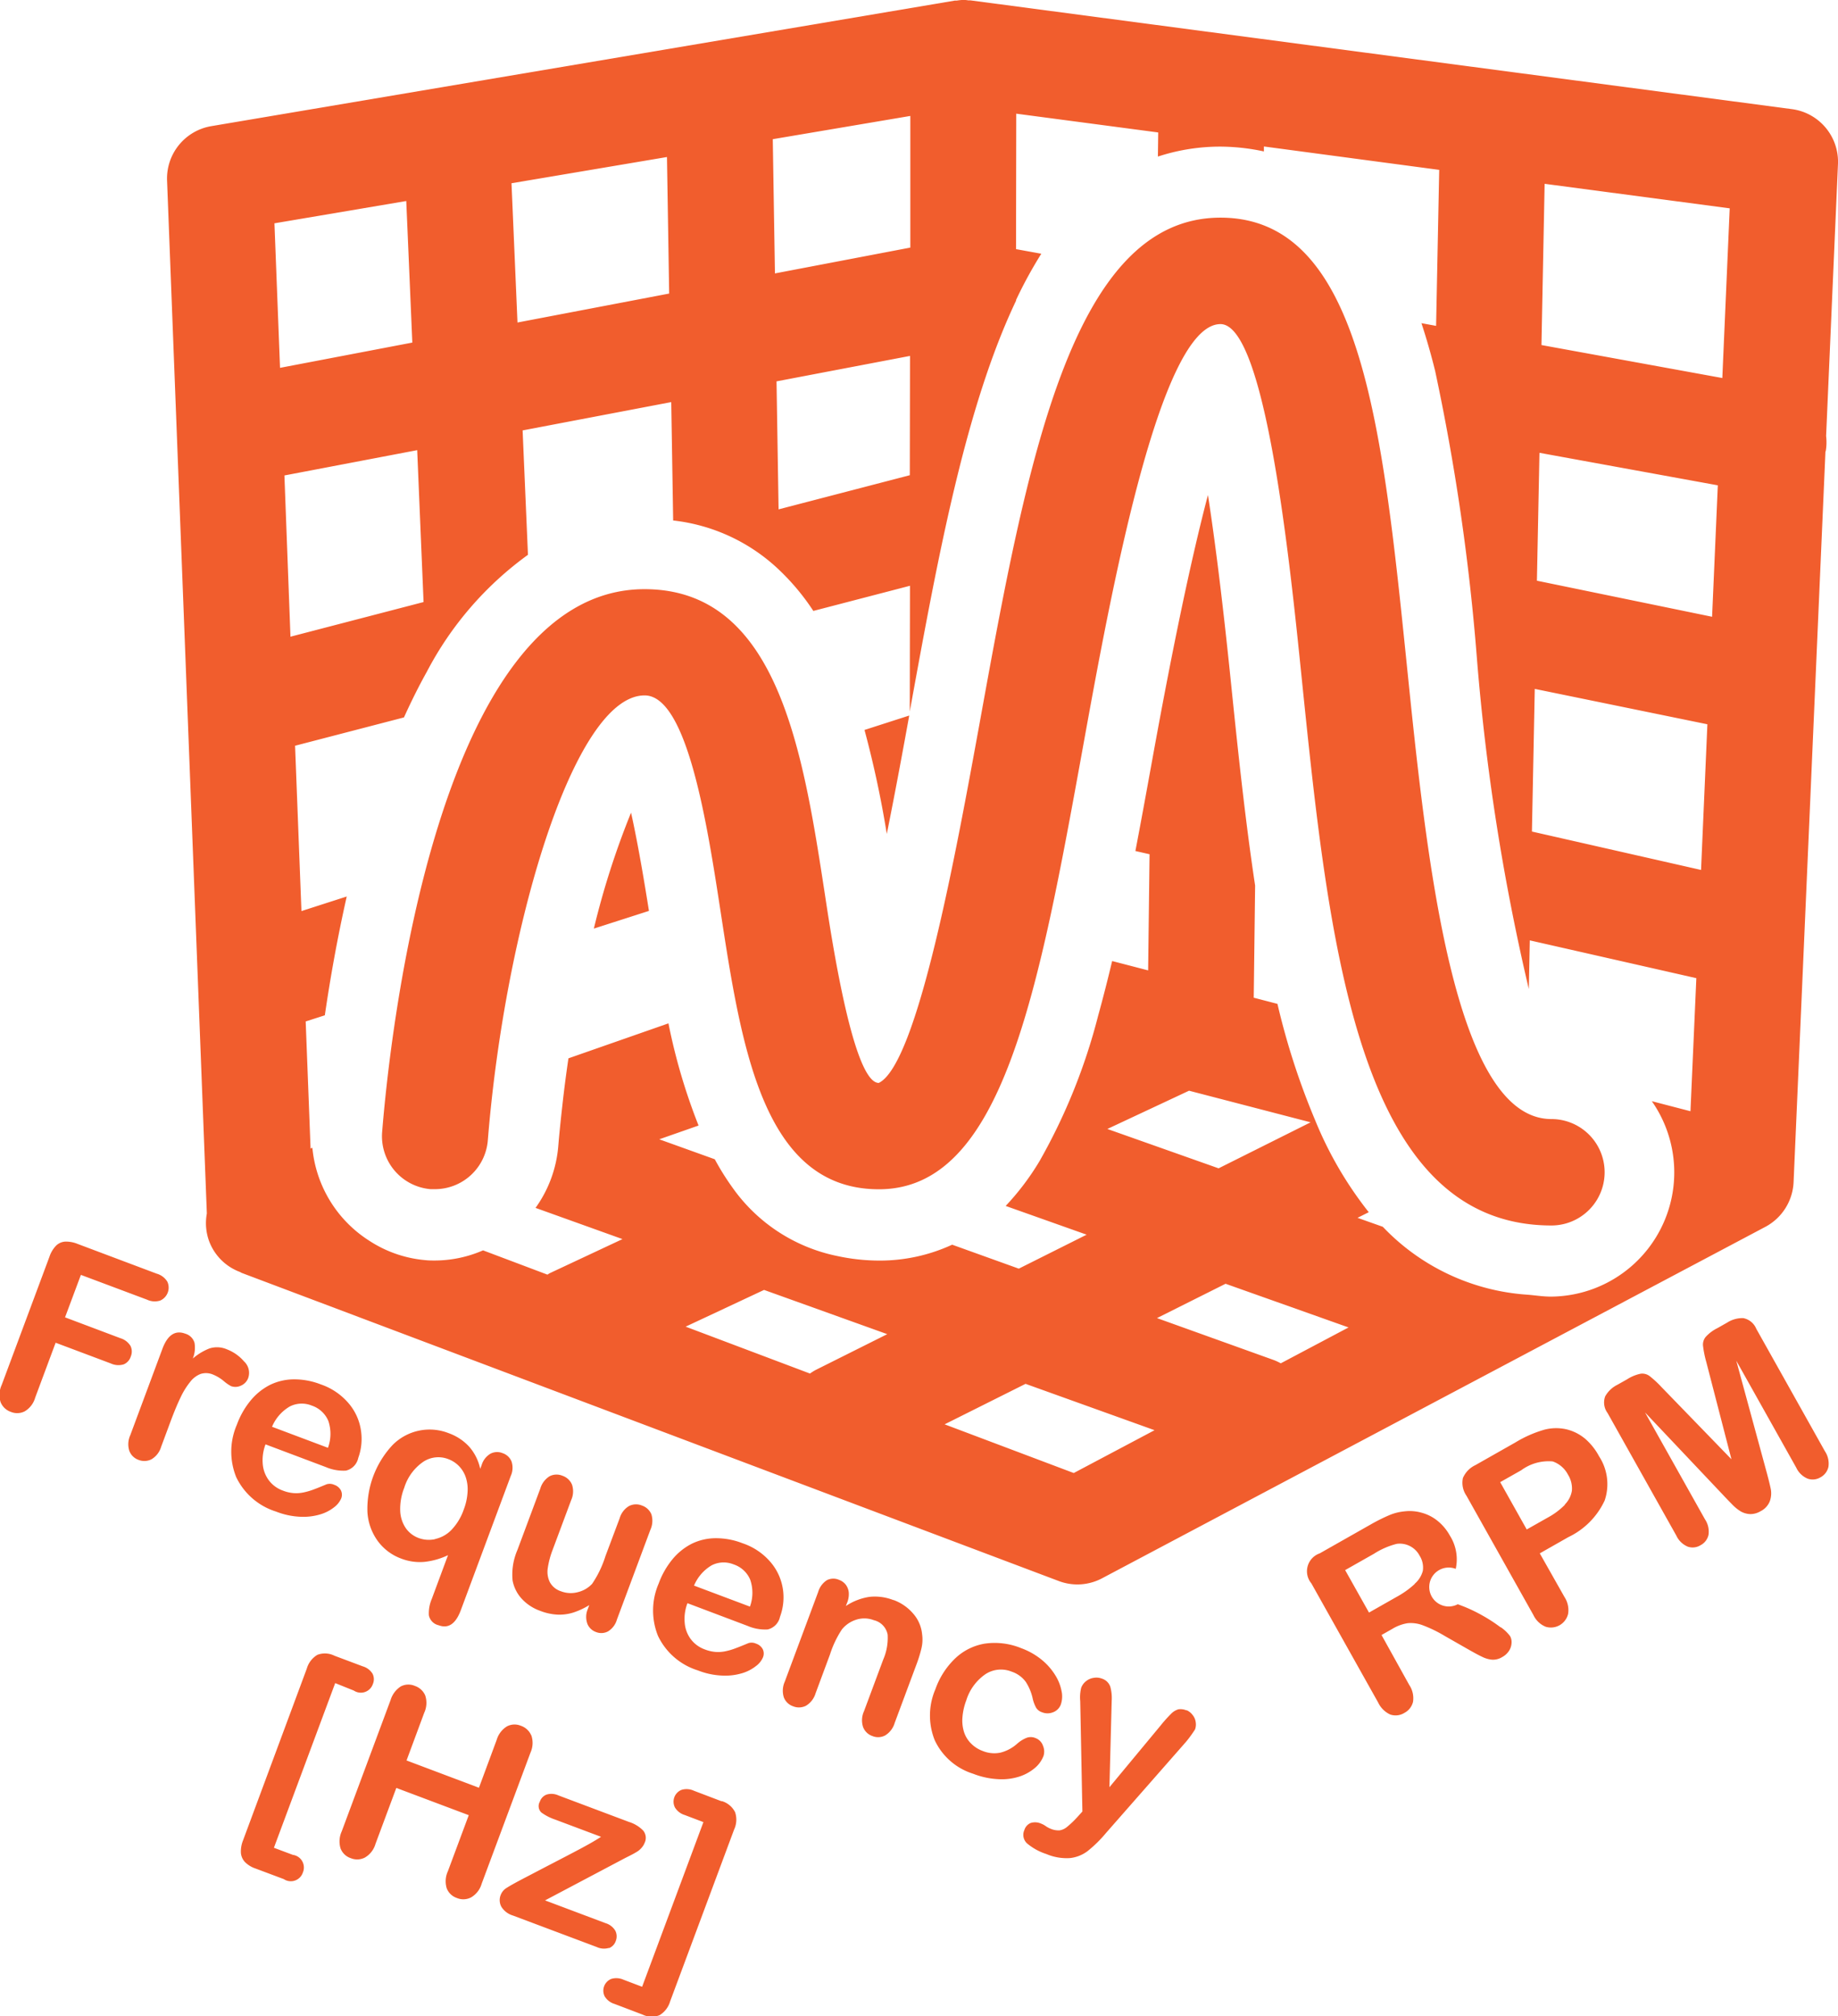 <?xml version="1.0" encoding="utf-8"?>
<svg xmlns="http://www.w3.org/2000/svg" width="51.938" height="56.969" viewBox="0 0 51.938 56.969">
  
<defs>
    <style>
      .cls-1 {
        fill: #f15d2d;
        fill-rule: evenodd;
      }
    </style>
  </defs>
  <path id="Order_tracking" data-name="Order tracking" class="cls-1" d="M676.719,787.032a0.506,0.506,0,0,0-.289-0.22l-1.561-.588,0.448-1.2,1.868,0.7a0.511,0.511,0,0,0,.375.025,0.4,0.4,0,0,0,.2-0.532,0.514,0.514,0,0,0-.3-0.227l-2.236-.841a0.856,0.856,0,0,0-.352-0.065,0.4,0.4,0,0,0-.26.118,0.828,0.828,0,0,0-.185.313l-1.348,3.619a0.673,0.673,0,0,0-.031.487,0.478,0.478,0,0,0,.29.274,0.468,0.468,0,0,0,.393-0.016,0.659,0.659,0,0,0,.295-0.388l0.577-1.55,1.562,0.587a0.512,0.512,0,0,0,.36.025,0.349,0.349,0,0,0,.2-0.219A0.362,0.362,0,0,0,676.719,787.032Zm3.12,1.122a0.376,0.376,0,0,0,.208-0.223,0.441,0.441,0,0,0-.122-0.464,1.2,1.2,0,0,0-.482-0.339,0.7,0.7,0,0,0-.491-0.026,1.617,1.617,0,0,0-.473.286,0.812,0.812,0,0,0,.048-0.447,0.382,0.382,0,0,0-.262-0.256c-0.283-.106-0.5.038-0.645,0.43l-0.908,2.44a0.614,0.614,0,0,0-.026.443,0.429,0.429,0,0,0,.259.253,0.444,0.444,0,0,0,.366-0.016,0.608,0.608,0,0,0,.273-0.352l0.272-.732q0.147-.394.275-0.659a2.141,2.141,0,0,1,.27-0.439,0.684,0.684,0,0,1,.3-0.23,0.509,0.509,0,0,1,.35.018,1.145,1.145,0,0,1,.3.181,1.168,1.168,0,0,0,.209.146A0.364,0.364,0,0,0,679.839,788.154Zm0.992,3.558a2.134,2.134,0,0,0,.686.147,1.683,1.683,0,0,0,.559-0.066,1.158,1.158,0,0,0,.393-0.2,0.626,0.626,0,0,0,.2-0.244,0.28,0.28,0,0,0-.006-0.238,0.331,0.331,0,0,0-.19-0.156,0.3,0.3,0,0,0-.213-0.014c-0.147.061-.265,0.11-0.356,0.143a1.847,1.847,0,0,1-.285.085,0.993,0.993,0,0,1-.295.021,1.046,1.046,0,0,1-.3-0.071,0.849,0.849,0,0,1-.385-0.276,0.889,0.889,0,0,1-.182-0.458,1.264,1.264,0,0,1,.077-0.572l1.705,0.642a1.253,1.253,0,0,0,.567.1,0.464,0.464,0,0,0,.348-0.357,1.577,1.577,0,0,0,.078-0.769,1.516,1.516,0,0,0-.34-0.765,1.79,1.79,0,0,0-.795-0.545,2.055,2.055,0,0,0-.762-0.143,1.556,1.556,0,0,0-.679.159,1.718,1.718,0,0,0-.547.444,2.317,2.317,0,0,0-.384.677,1.917,1.917,0,0,0-.02,1.481A1.864,1.864,0,0,0,680.831,791.712Zm0.39-2.97a0.745,0.745,0,0,1,.619-0.025,0.774,0.774,0,0,1,.468.431,1.136,1.136,0,0,1-.01.762l-1.58-.594A1.2,1.2,0,0,1,681.221,788.742Zm3.929,5.9a0.36,0.36,0,0,0,.275.282q0.413,0.156.629-.429l1.409-3.787a0.562,0.562,0,0,0,.023-0.411,0.412,0.412,0,0,0-.251-0.235,0.406,0.406,0,0,0-.343.014,0.556,0.556,0,0,0-.251.323l-0.04.106a1.382,1.382,0,0,0-.31-0.624,1.442,1.442,0,0,0-.576-0.382,1.471,1.471,0,0,0-1.59.332,2.64,2.64,0,0,0-.711,1.9,1.544,1.544,0,0,0,.294.816,1.433,1.433,0,0,0,.658.493,1.466,1.466,0,0,0,.655.094,2.056,2.056,0,0,0,.67-0.19l-0.459,1.237A1.023,1.023,0,0,0,685.15,794.638Zm0.175-2.15a0.832,0.832,0,0,1-.473-0.036,0.764,0.764,0,0,1-.353-0.274,0.928,0.928,0,0,1-.159-0.492,1.622,1.622,0,0,1,.114-0.65A1.382,1.382,0,0,1,685,790.3a0.771,0.771,0,0,1,.694-0.072,0.818,0.818,0,0,1,.3.192,0.834,0.834,0,0,1,.194.31,1.079,1.079,0,0,1,.056.421,1.646,1.646,0,0,1-.107.5,1.583,1.583,0,0,1-.352.582A0.91,0.91,0,0,1,685.325,792.488Zm4.3,2.382a0.41,0.41,0,0,0,.246.241,0.4,0.4,0,0,0,.339-0.016,0.569,0.569,0,0,0,.253-0.333l0.946-2.538a0.614,0.614,0,0,0,.029-0.438,0.442,0.442,0,0,0-.266-0.248,0.437,0.437,0,0,0-.365.013,0.593,0.593,0,0,0-.266.347l-0.4,1.065a2.983,2.983,0,0,1-.378.787,0.813,0.813,0,0,1-.411.237,0.772,0.772,0,0,1-.465-0.025,0.549,0.549,0,0,1-.315-0.252,0.663,0.663,0,0,1-.064-0.393,2.42,2.42,0,0,1,.141-0.532l0.522-1.4a0.6,0.6,0,0,0,.024-0.437,0.446,0.446,0,0,0-.271-0.252,0.431,0.431,0,0,0-.361.013,0.612,0.612,0,0,0-.264.349l-0.647,1.736a1.746,1.746,0,0,0-.136.864,1.054,1.054,0,0,0,.253.508,1.288,1.288,0,0,0,.518.344,1.576,1.576,0,0,0,.491.11,1.308,1.308,0,0,0,.451-0.058,2.082,2.082,0,0,0,.453-0.211l-0.041.112A0.563,0.563,0,0,0,689.625,794.87Zm5.531-.956a1.521,1.521,0,0,0-.34-0.765,1.788,1.788,0,0,0-.8-0.545,2.064,2.064,0,0,0-.763-0.143,1.549,1.549,0,0,0-.68.159,1.725,1.725,0,0,0-.546.444,2.337,2.337,0,0,0-.383.677,1.917,1.917,0,0,0-.019,1.481,1.859,1.859,0,0,0,1.126.974,2.094,2.094,0,0,0,.686.146,1.665,1.665,0,0,0,.559-0.065,1.153,1.153,0,0,0,.392-0.2,0.588,0.588,0,0,0,.2-0.244,0.28,0.28,0,0,0-.005-0.239,0.333,0.333,0,0,0-.19-0.155,0.3,0.3,0,0,0-.212-0.014c-0.147.061-.266,0.11-0.357,0.143a1.8,1.8,0,0,1-.284.085,0.989,0.989,0,0,1-.294.021,1.085,1.085,0,0,1-.3-0.071,0.864,0.864,0,0,1-.384-0.276,0.88,0.88,0,0,1-.181-0.458,1.236,1.236,0,0,1,.076-0.572l1.7,0.642a1.255,1.255,0,0,0,.567.1,0.464,0.464,0,0,0,.348-0.357A1.577,1.577,0,0,0,695.156,793.914Zm-0.932.48-1.581-.594a1.2,1.2,0,0,1,.5-0.574,0.745,0.745,0,0,1,.619-0.025,0.771,0.771,0,0,1,.468.431A1.141,1.141,0,0,1,694.224,794.394Zm4.057-.183a1.44,1.44,0,0,0-.68-0.093,1.652,1.652,0,0,0-.669.259l0.04-.1a0.637,0.637,0,0,0,.043-0.288,0.431,0.431,0,0,0-.088-0.219,0.426,0.426,0,0,0-.188-0.133,0.4,0.4,0,0,0-.344.011,0.6,0.6,0,0,0-.245.334l-0.943,2.532a0.628,0.628,0,0,0-.028.44,0.426,0.426,0,0,0,.26.255,0.439,0.439,0,0,0,.367-0.014,0.616,0.616,0,0,0,.272-0.353l0.408-1.1a2.854,2.854,0,0,1,.337-0.706,0.854,0.854,0,0,1,.423-0.279,0.749,0.749,0,0,1,.477.02,0.517,0.517,0,0,1,.391.408,1.54,1.54,0,0,1-.126.708l-0.544,1.461a0.614,0.614,0,0,0-.025.44,0.429,0.429,0,0,0,.264.257,0.424,0.424,0,0,0,.362-0.018,0.618,0.618,0,0,0,.268-0.353l0.607-1.63a3.763,3.763,0,0,0,.151-0.485,1.081,1.081,0,0,0,.017-0.388,1.027,1.027,0,0,0-.247-0.579A1.33,1.33,0,0,0,698.281,794.211Zm4.233,4.416a0.414,0.414,0,0,0-.01-0.3,0.352,0.352,0,0,0-.218-0.221,0.337,0.337,0,0,0-.257,0,0.93,0.93,0,0,0-.26.166,1.12,1.12,0,0,1-.468.248,0.86,0.86,0,0,1-.5-0.047,0.894,0.894,0,0,1-.329-0.21,0.808,0.808,0,0,1-.2-0.326,1.091,1.091,0,0,1-.044-0.419,1.737,1.737,0,0,1,.108-0.476,1.4,1.4,0,0,1,.546-0.742,0.8,0.8,0,0,1,.735-0.069,0.812,0.812,0,0,1,.4.289,1.425,1.425,0,0,1,.2.491,1.016,1.016,0,0,0,.094.242,0.3,0.3,0,0,0,.16.124,0.418,0.418,0,0,0,.322,0,0.371,0.371,0,0,0,.216-0.221,0.708,0.708,0,0,0,.02-0.372,1.3,1.3,0,0,0-.176-0.448,1.743,1.743,0,0,0-.382-0.437,2,2,0,0,0-.585-0.332,1.974,1.974,0,0,0-1.022-.128,1.587,1.587,0,0,0-.838.415,2.226,2.226,0,0,0-.563.875,1.875,1.875,0,0,0-.019,1.439,1.784,1.784,0,0,0,1.085.948,2.252,2.252,0,0,0,.72.154,1.633,1.633,0,0,0,.605-0.08,1.3,1.3,0,0,0,.429-0.244A0.822,0.822,0,0,0,702.514,798.627Zm4.046-1.3a0.426,0.426,0,0,0-.231-0.031,0.482,0.482,0,0,0-.211.132,3.834,3.834,0,0,0-.291.326l-1.446,1.743,0.064-2.434a1.211,1.211,0,0,0-.04-0.408,0.367,0.367,0,0,0-.24-0.228,0.435,0.435,0,0,0-.23-0.02,0.442,0.442,0,0,0-.215.094,0.425,0.425,0,0,0-.137.187,1.13,1.13,0,0,0-.027.378l0.061,3.117-0.151.167a2.685,2.685,0,0,1-.28.266,0.429,0.429,0,0,1-.214.1,0.561,0.561,0,0,1-.251-0.045,0.639,0.639,0,0,1-.137-0.073,0.565,0.565,0,0,0-.13-0.071,0.417,0.417,0,0,0-.3-0.019,0.317,0.317,0,0,0-.177.2,0.328,0.328,0,0,0,.077.377,1.624,1.624,0,0,0,.545.3,1.461,1.461,0,0,0,.669.114,1,1,0,0,0,.5-0.2,3.591,3.591,0,0,0,.519-0.512l2.25-2.563c0.056-.066.109-0.135,0.155-0.2s0.083-.121.108-0.159a0.412,0.412,0,0,0,.019-0.207,0.394,0.394,0,0,0-.086-0.2A0.415,0.415,0,0,0,706.56,797.324Zm-23.531-.561a0.359,0.359,0,0,0,.539-0.186,0.346,0.346,0,0,0-.009-0.289,0.481,0.481,0,0,0-.276-0.209l-0.8-.3A0.6,0.6,0,0,0,682,795.76a0.666,0.666,0,0,0-.3.391L679.9,801a0.838,0.838,0,0,0-.062.349,0.427,0.427,0,0,0,.113.264,0.752,0.752,0,0,0,.3.185l0.8,0.3a0.358,0.358,0,0,0,.538-0.186,0.361,0.361,0,0,0-.284-0.5l-0.534-.2,1.732-4.653Zm5.015,1.268a0.491,0.491,0,0,0-.294-0.273,0.462,0.462,0,0,0-.394.017,0.674,0.674,0,0,0-.291.385l-0.5,1.349-2.046-.771,0.5-1.348a0.669,0.669,0,0,0,.029-0.486,0.485,0.485,0,0,0-.293-0.272,0.461,0.461,0,0,0-.4.015,0.7,0.7,0,0,0-.288.387l-1.379,3.706a0.684,0.684,0,0,0-.034.482,0.463,0.463,0,0,0,.287.276,0.478,0.478,0,0,0,.4-0.016,0.654,0.654,0,0,0,.3-0.385l0.589-1.583,2.047,0.77-0.589,1.582a0.681,0.681,0,0,0-.034.483,0.466,0.466,0,0,0,.287.275,0.472,0.472,0,0,0,.4-0.016,0.652,0.652,0,0,0,.3-0.385l1.38-3.706A0.665,0.665,0,0,0,688.044,798.031Zm2.193,6.011a0.325,0.325,0,0,0,.193-0.2,0.353,0.353,0,0,0-.011-0.292,0.481,0.481,0,0,0-.277-0.215l-1.709-.643L690.7,801.5c0.085-.042.156-0.078,0.214-0.109s0.1-.057.139-0.081a0.547,0.547,0,0,0,.11-0.1,0.441,0.441,0,0,0,.083-0.135,0.325,0.325,0,0,0-.039-0.348,0.948,0.948,0,0,0-.4-0.244l-2-.752a0.47,0.47,0,0,0-.33-0.022,0.32,0.32,0,0,0-.191.2,0.25,0.25,0,0,0,.041.305,1.432,1.432,0,0,0,.388.2l1.3,0.488c-0.083.055-.187,0.118-0.314,0.19s-0.286.157-.476,0.257-0.4.209-.618,0.322-0.467.244-.738,0.385-0.428.23-.514,0.285a0.4,0.4,0,0,0-.171.194,0.394,0.394,0,0,0,.014.343,0.58,0.58,0,0,0,.331.25l2.363,0.888A0.489,0.489,0,0,0,690.237,804.042Zm3.187-4.15-0.789-.3a0.488,0.488,0,0,0-.346-0.023,0.359,0.359,0,0,0-.184.5,0.488,0.488,0,0,0,.276.211l0.527,0.2-1.732,4.653-0.527-.2a0.493,0.493,0,0,0-.346-0.022,0.358,0.358,0,0,0-.184.494,0.486,0.486,0,0,0,.276.212l0.789,0.3a0.6,0.6,0,0,0,.484.019,0.674,0.674,0,0,0,.3-0.392l1.807-4.853a0.659,0.659,0,0,0,.028-0.492A0.618,0.618,0,0,0,693.424,799.892Zm22.014-4.913a4.462,4.462,0,0,0-.54-0.35,4.3,4.3,0,0,0-.674-0.305,0.55,0.55,0,1,1-.057-1,1.253,1.253,0,0,0-.164-0.937,1.409,1.409,0,0,0-.334-0.407,1.206,1.206,0,0,0-.45-0.238,1.231,1.231,0,0,0-.5-0.043,1.45,1.45,0,0,0-.439.112,5.077,5.077,0,0,0-.522.262l-1.434.813a0.535,0.535,0,0,0-.236.849l1.888,3.368a0.7,0.7,0,0,0,.341.337,0.467,0.467,0,0,0,.4-0.047,0.478,0.478,0,0,0,.243-0.311,0.671,0.671,0,0,0-.107-0.478L712.07,795.2l0.308-.175a1.2,1.2,0,0,1,.424-0.158,0.952,0.952,0,0,1,.436.059,3.8,3.8,0,0,1,.617.3l0.685,0.391c0.162,0.092.288,0.16,0.375,0.2a0.783,0.783,0,0,0,.273.08,0.492,0.492,0,0,0,.289-0.072,0.528,0.528,0,0,0,.193-0.174,0.448,0.448,0,0,0,.074-0.219,0.348,0.348,0,0,0-.041-0.2A1.126,1.126,0,0,0,715.438,794.979Zm-2.431-1.227a2.519,2.519,0,0,1-.5.358l-0.791.449-0.674-1.2,0.815-.462a2.161,2.161,0,0,1,.645-0.28,0.631,0.631,0,0,1,.643.333,0.626,0.626,0,0,1,.092.43A0.722,0.722,0,0,1,713.007,793.752Zm4.8-4.118a1.288,1.288,0,0,0-.534-0.258,1.313,1.313,0,0,0-.6.015,3.337,3.337,0,0,0-.817.359l-1.132.642a0.713,0.713,0,0,0-.354.365,0.642,0.642,0,0,0,.1.5l1.892,3.372a0.659,0.659,0,0,0,.345.33,0.5,0.5,0,0,0,.635-0.362,0.674,0.674,0,0,0-.1-0.474l-0.7-1.237,0.808-.459a2.149,2.149,0,0,0,1.026-1.036,1.436,1.436,0,0,0-.158-1.246A1.731,1.731,0,0,0,717.8,789.634Zm-0.556,1.88a2.048,2.048,0,0,1-.484.361l-0.594.336-0.75-1.337,0.594-.336a1.3,1.3,0,0,1,.889-0.25,0.768,0.768,0,0,1,.434.376,0.734,0.734,0,0,1,.109.454A0.712,0.712,0,0,1,717.248,791.514Zm5.408-4.975a0.5,0.5,0,0,0-.366-0.3,0.8,0.8,0,0,0-.457.127l-0.273.155a1.108,1.108,0,0,0-.333.249,0.342,0.342,0,0,0-.075.252,2.935,2.935,0,0,0,.09.449l0.713,2.756-1.977-2.04a2.887,2.887,0,0,0-.335-0.31,0.345,0.345,0,0,0-.255-0.067,1.131,1.131,0,0,0-.382.158l-0.275.155a0.8,0.8,0,0,0-.344.327,0.5,0.5,0,0,0,.068.471l1.942,3.462a0.62,0.62,0,0,0,.325.314,0.424,0.424,0,0,0,.359-0.041,0.434,0.434,0,0,0,.226-0.294,0.626,0.626,0,0,0-.1-0.438l-1.694-3.02,2.261,2.391c0.075,0.079.147,0.153,0.218,0.225a1.192,1.192,0,0,0,.223.179,0.584,0.584,0,0,0,.263.077,0.558,0.558,0,0,0,.3-0.081,0.535,0.535,0,0,0,.263-0.287,0.665,0.665,0,0,0,.029-0.321c-0.019-.1-0.057-0.254-0.112-0.462l-0.866-3.182,1.694,3.021a0.618,0.618,0,0,0,.323.311,0.428,0.428,0,0,0,.359-0.036,0.443,0.443,0,0,0,.228-0.3,0.628,0.628,0,0,0-.1-0.439Zm-24.568-13.987c0.263-1.305.486-2.531,0.633-3.34l-1.264.407A29.189,29.189,0,0,1,698.088,772.552Zm-7.226-.6a22.978,22.978,0,0,0-1.053,3.28l1.557-.5C691.254,774.017,691.073,772.907,690.862,771.957ZM678.93,784.043a1.484,1.484,0,0,0,.885.9c0.015,0.007.028,0.018,0.043,0.024l0.023,0.009a0.1,0.1,0,0,1,.016.006l23.053,8.693a1.488,1.488,0,0,0,1.224-.078l18.74-9.929a1.508,1.508,0,0,0,.8-1.265l0.9-20.637c0-.01.008-0.017,0.01-0.026a1.528,1.528,0,0,0,.009-0.421l0.335-7.679a1.5,1.5,0,0,0-1.3-1.556l-23.21-3.073a0.581,0.581,0,0,0-.059,0,1.186,1.186,0,0,0-.135-0.014h0a1.538,1.538,0,0,0-.193.019c-0.018,0-.036,0-0.054,0L679,752.565a1.5,1.5,0,0,0-1.248,1.541l1.124,29.183A1.5,1.5,0,0,0,678.93,784.043Zm2.138-21.608,3.752-.715L685,766.012l-3.761.979Zm14.851,25.377-3.513-1.325,2.216-1.038,3.481,1.25-2.031,1.016A1.587,1.587,0,0,0,695.919,787.812Zm7.454,2.811-3.649-1.376,2.287-1.144,3.645,1.31Zm5.85-3.1a1.574,1.574,0,0,0-.185-0.088l-3.313-1.19,1.938-.97,3.475,1.234Zm-4.9-6.622,2.308-1.081,3.435,0.893-2.6,1.3Zm17.088-14.473-4.95-1.019,0.072-3.614,5.04,0.919Zm-5.011,2.038,4.878,1-0.179,4.116-4.779-1.085Zm5.3-8.784-5.111-.932,0.09-4.556,5.23,0.693Zm-19.96-2.2a12.314,12.314,0,0,1,.716-1.312l-0.714-.13,0.006-3.828,4.012,0.531-0.009.681a5.654,5.654,0,0,1,1.756-.281,5.974,5.974,0,0,1,1.239.136l0-.14L713.7,753.8l-0.088,4.408-0.414-.076c0.142,0.433.272,0.883,0.388,1.354a61.922,61.922,0,0,1,1.179,8.114,62.6,62.6,0,0,0,1.467,9.346l0.028-1.374,4.706,1.068L720.8,780.4l-1.092-.284a3.51,3.51,0,0,1-2.845,5.522c-0.232,0-.439-0.035-0.657-0.053a6.21,6.21,0,0,1-4.1-1.92l-0.714-.253,0.317-.159a10.671,10.671,0,0,1-1.515-2.6,20.46,20.46,0,0,1-1.065-3.287l-0.67-.174,0.039-3.169c-0.283-1.875-.486-3.817-0.679-5.7q-0.333-3.264-.654-5.336-0.694,2.637-1.554,7.374c-0.022.121-.043,0.238-0.065,0.358-0.143.79-.286,1.569-0.431,2.328l0.4,0.091-0.04,3.282-1.017-.264q-0.192.807-.4,1.561a16.642,16.642,0,0,1-1.651,4.091,7.313,7.313,0,0,1-.958,1.268l2.288,0.812-1.917.96-1.883-.677a4.873,4.873,0,0,1-2.072.449,5.67,5.67,0,0,1-1.18-.13,4.793,4.793,0,0,1-2.956-1.933,7.339,7.339,0,0,1-.5-0.8l-1.569-.564,1.111-.389a16.652,16.652,0,0,1-.851-2.887l-2.826.988c-0.063.427-.12,0.861-0.169,1.305-0.044.39-.086,0.782-0.119,1.182a3.474,3.474,0,0,1-.642,1.739l2.457,0.882-2.05.961c-0.025.012-.047,0.029-0.071,0.043l-1.819-.686a3.434,3.434,0,0,1-1.36.287c-0.088,0-.177,0-0.276-0.011a3.432,3.432,0,0,1-1.581-.549,3.5,3.5,0,0,1-1.606-2.624l-0.051.018-0.138-3.589,0.541-.174c0.149-1.02.349-2.162,0.619-3.357l-1.28.412-0.18-4.672,3.077-.8c0.2-.441.414-0.874,0.649-1.295a9.508,9.508,0,0,1,2.855-3.3l-0.151-3.515,4.2-.8,0.054,3.345a5.168,5.168,0,0,1,3.016,1.417,6.525,6.525,0,0,1,.945,1.139l2.731-.711-0.006,3.58a0.256,0.256,0,0,0,0-.027C699.535,764.724,700.312,760.5,701.747,757.487Zm-6.766,2.294,3.772-.719-0.006,3.371-3.708.965Zm3.781-7.5,0,3.72-3.826.73-0.061-3.793Zm-6.877,1.161,0.062,3.858-4.286.818-0.169-3.935Zm-7.367,1.243,0.171,4-3.738.714-0.158-4.084ZM697.863,779.6c-0.7,0-1.3-3.856-1.519-5.308-0.622-4.052-1.328-8.644-5.1-8.644-5.883,0-7.209,12.774-7.414,15.334a1.5,1.5,0,0,0,1.37,1.62c0.039,0,.077,0,0.116,0a1.5,1.5,0,0,0,1.5-1.382c0.478-5.946,2.416-12.57,4.431-12.57,1.208,0,1.772,3.669,2.145,6.1,0.593,3.862,1.208,7.855,4.476,7.855,3.5,0,4.507-5.565,5.786-12.613,0.75-4.136,2.146-11.834,3.865-11.834,1.272,0,1.96,6.72,2.29,9.95,0.781,7.63,1.589,15.52,7.062,15.52a1.5,1.5,0,0,0,0-3.007c-2.773,0-3.532-7.41-4.085-12.82-0.695-6.789-1.295-12.651-5.267-12.651-4.214,0-5.475,6.948-6.809,14.3C700.052,773.052,698.96,779.072,697.863,779.6Z" transform="translate(-673.031 -749)"/>
</svg>